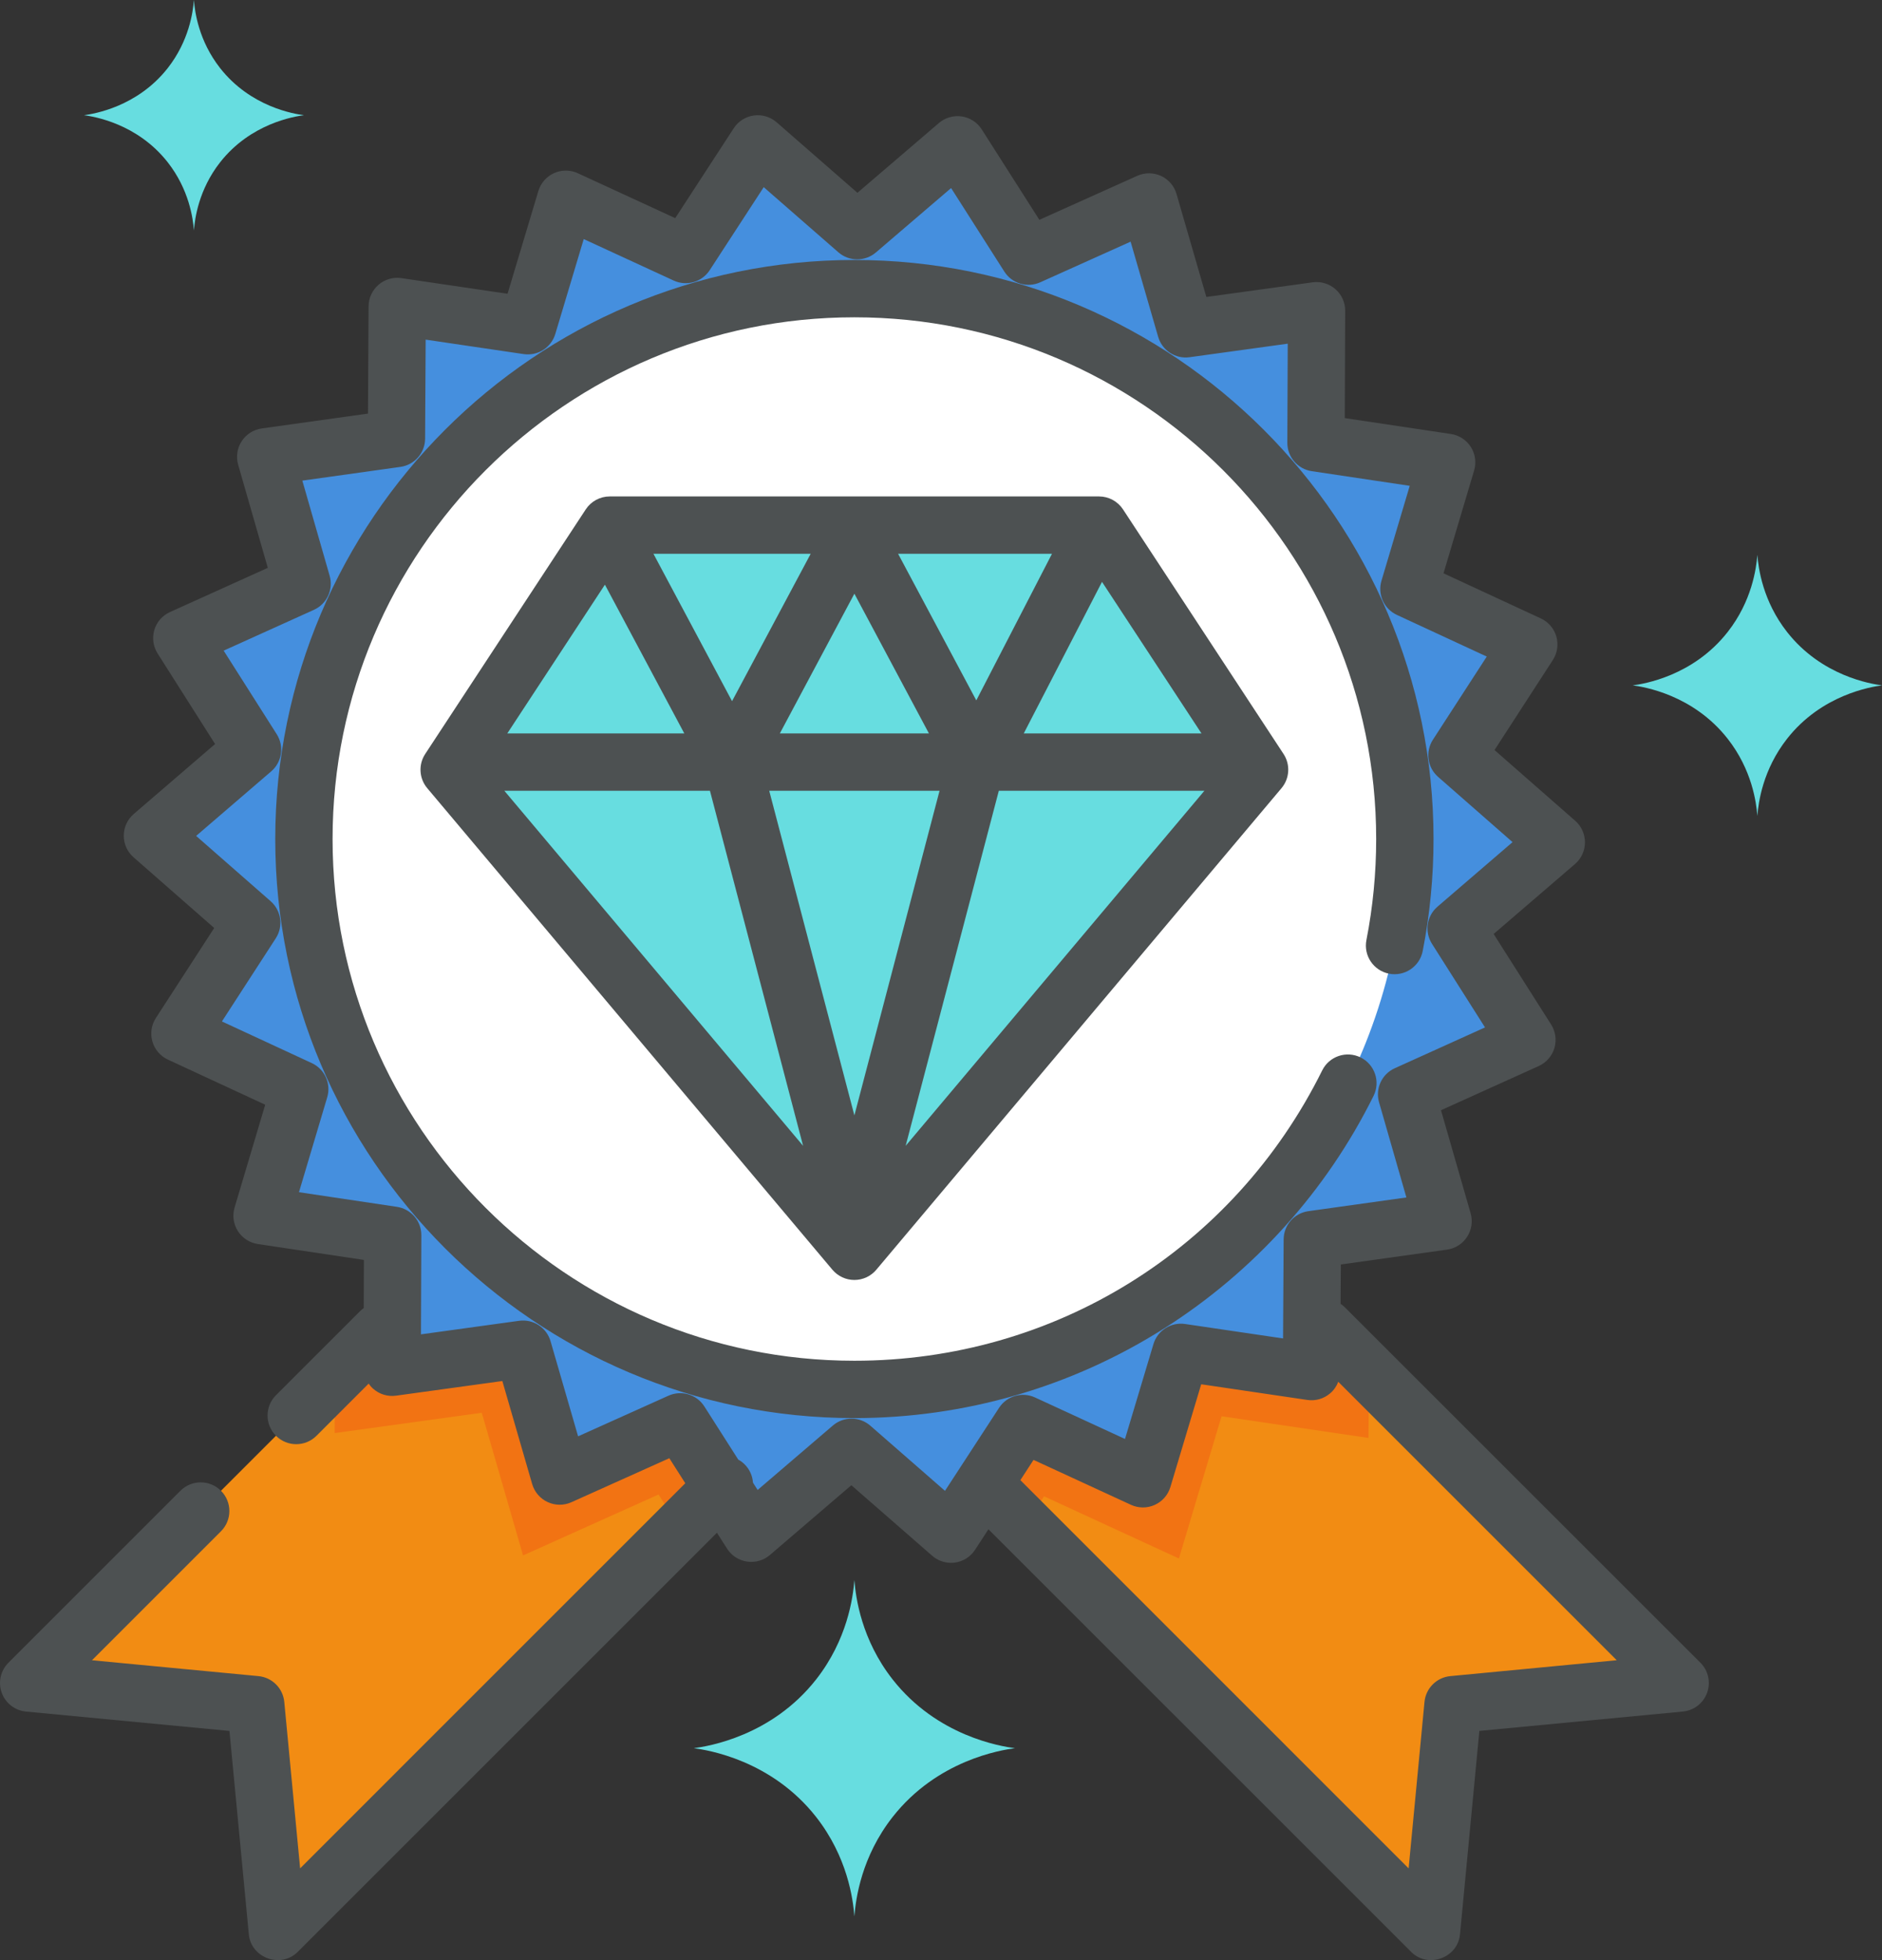 <?xml version="1.0" encoding="utf-8"?>
<!-- Generator: Adobe Illustrator 16.0.0, SVG Export Plug-In . SVG Version: 6.00 Build 0)  -->
<!DOCTYPE svg PUBLIC "-//W3C//DTD SVG 1.1//EN" "http://www.w3.org/Graphics/SVG/1.1/DTD/svg11.dtd">
<svg version="1.1" id="Layer_1" xmlns="http://www.w3.org/2000/svg" xmlns:xlink="http://www.w3.org/1999/xlink" x="0px" y="0px"
	 width="88.392px" height="92.075px" viewBox="0 0 88.392 92.075" enable-background="new 0 0 88.392 92.075" xml:space="preserve">
<rect x="0" y="0" width="88.392" height="92.075" fill="#333333" stroke="none"/>
<polygon fill="#F28C13" points="78.909,79.059 68.244,80.074 67.229,90.738 41.583,65.093 53.265,53.414 "/>
<polygon fill="#F27313" points="55.37,73.209 57.373,66.528 64.274,67.546 64.292,64.441 53.265,53.414 41.583,65.093 
	48.146,71.655 49.035,70.288 "/>
<polygon fill="#F28C13" points="1.347,79.059 12.011,80.074 13.026,90.738 38.672,65.093 26.991,53.414 "/>
<polygon fill="#F27313" points="26.991,53.414 15.727,64.679 15.717,67.317 22.627,66.363 24.567,73.064 30.929,70.203 
	31.954,71.811 38.672,65.093 "/>
<polygon fill="#458FDE" points="12.479,21.458 18.621,20.598 18.656,14.396 24.792,15.301 26.574,9.359 32.207,11.957 35.59,6.758 
	40.262,10.838 44.974,6.803 48.308,12.034 53.964,9.489 55.689,15.447 61.834,14.599 61.812,20.802 67.945,21.72 66.176,27.665 
	71.803,30.273 68.431,35.479 73.095,39.568 68.392,43.612 71.716,48.85 66.063,51.405 67.777,57.366 61.635,58.227 61.599,64.429 
	55.463,63.523 53.681,69.465 48.049,66.867 44.665,72.066 39.993,67.986 35.281,72.021 31.948,66.791 26.291,69.335 24.565,63.377 
	18.421,64.225 18.444,58.022 12.31,57.104 14.08,51.16 8.452,48.551 11.825,43.345 7.16,39.256 11.863,35.212 8.54,29.975 
	14.191,27.419 "/>
<circle fill="#FFFFFF" cx="40.128" cy="39.413" r="25.854"/>
<circle fill="#FFFFFF" cx="40.128" cy="39.413" r="22.263"/>
<polygon fill="#67DDE0" points="51.618,24.667 28.637,24.667 21.097,36.157 40.128,58.78 59.159,36.157 "/>
<g>
	<polygon fill="#67DDE0" points="39.978,24.667 28.637,24.667 21.097,36.157 40.128,58.78 40.649,58.16 34.023,35.798 	"/>
	<path fill="#67DDE0" d="M81.144,29.687c-1.626,2.074-3.945,2.44-4.46,2.508c0.515,0.068,2.834,0.435,4.46,2.508
		c1.138,1.452,1.345,2.983,1.394,3.624c0.05-0.641,0.257-2.172,1.395-3.624c1.626-2.073,3.945-2.44,4.46-2.508
		c-0.515-0.068-2.834-0.435-4.46-2.508c-1.138-1.451-1.345-2.982-1.395-3.624C82.488,26.705,82.281,28.236,81.144,29.687z"/>
	<path fill="#67DDE0" d="M10.337,3.198c1.436,1.83,3.482,2.153,3.937,2.214c-0.454,0.06-2.5,0.383-3.937,2.213
		c-1.003,1.281-1.186,2.633-1.229,3.198c-0.043-0.565-0.227-1.917-1.229-3.198c-1.436-1.83-3.483-2.153-3.937-2.213
		c0.453-0.061,2.501-0.384,3.937-2.214C8.881,1.917,9.064,0.566,9.107,0C9.151,0.566,9.334,1.917,10.337,3.198z"/>
	<path fill="#67DDE0" d="M41.923,78.889c2.096,2.671,5.083,3.144,5.745,3.231c-0.662,0.088-3.649,0.561-5.745,3.232
		c-1.465,1.869-1.732,3.842-1.795,4.668c-0.063-0.826-0.331-2.799-1.796-4.668c-2.096-2.671-5.082-3.144-5.745-3.232
		c0.663-0.088,3.649-0.56,5.745-3.231c1.465-1.869,1.732-3.842,1.796-4.668C40.19,75.046,40.458,77.02,41.923,78.889z"/>
</g>
<path fill="#4D5152" d="M63.173,61.418c-0.065-0.065-0.136-0.123-0.209-0.171l0.011-1.849l4.989-0.698
	c0.387-0.054,0.73-0.273,0.942-0.601c0.213-0.327,0.272-0.73,0.165-1.105l-1.392-4.842l4.591-2.076
	c0.354-0.161,0.623-0.468,0.735-0.842c0.111-0.374,0.056-0.778-0.153-1.107l-2.7-4.254l3.82-3.285
	c0.296-0.254,0.467-0.625,0.469-1.015c0.001-0.39-0.165-0.762-0.46-1.019l-3.788-3.321l2.739-4.229
	c0.213-0.327,0.271-0.73,0.164-1.105c-0.108-0.375-0.373-0.685-0.728-0.849l-4.571-2.119l1.438-4.829
	c0.11-0.374,0.055-0.778-0.155-1.107c-0.209-0.329-0.551-0.551-0.937-0.609l-4.983-0.746l0.019-5.038
	c0.003-0.39-0.165-0.762-0.459-1.019c-0.293-0.257-0.684-0.374-1.071-0.321l-4.991,0.688l-1.401-4.839
	c-0.107-0.375-0.374-0.684-0.728-0.848C54.175,8.102,53.768,8.1,53.412,8.26l-4.596,2.066l-2.707-4.248
	c-0.21-0.329-0.552-0.551-0.938-0.608c-0.386-0.057-0.778,0.056-1.074,0.309l-3.826,3.278l-3.796-3.313
	c-0.294-0.256-0.685-0.373-1.07-0.319c-0.387,0.054-0.731,0.272-0.943,0.599l-2.749,4.223l-4.575-2.11
	c-0.354-0.163-0.762-0.165-1.117-0.004s-0.624,0.467-0.736,0.841l-1.447,4.826l-4.984-0.735c-0.386-0.057-0.777,0.056-1.073,0.31
	s-0.468,0.624-0.47,1.014l-0.028,5.039l-4.99,0.698c-0.387,0.054-0.73,0.273-0.942,0.6c-0.213,0.327-0.272,0.73-0.165,1.106
	l1.392,4.842l-4.591,2.076C7.63,28.909,7.36,29.216,7.249,29.59c-0.111,0.374-0.056,0.777,0.154,1.107l2.699,4.253l-3.82,3.286
	c-0.296,0.254-0.467,0.625-0.469,1.015c-0.002,0.39,0.166,0.762,0.459,1.019l3.789,3.321l-2.74,4.229
	c-0.212,0.327-0.271,0.73-0.163,1.105c0.108,0.375,0.374,0.685,0.728,0.849l4.57,2.119l-1.438,4.829
	c-0.111,0.374-0.055,0.778,0.155,1.107c0.209,0.329,0.551,0.551,0.937,0.609l4.982,0.746l-0.008,2.262
	c-0.061,0.043-0.119,0.09-0.173,0.144l-3.95,3.95c-0.525,0.526-0.525,1.378,0,1.904c0.263,0.263,0.608,0.395,0.952,0.395
	c0.345,0,0.689-0.131,0.952-0.395l2.45-2.45c0.062,0.09,0.135,0.173,0.218,0.246c0.293,0.257,0.684,0.374,1.07,0.32l4.991-0.688
	l1.401,4.839c0.109,0.375,0.375,0.685,0.729,0.848c0.354,0.164,0.762,0.166,1.117,0.005l4.596-2.066l0.749,1.176L14.096,87.765
	l-0.744-7.818c-0.062-0.643-0.57-1.152-1.214-1.213L4.32,77.989l6.058-6.058c0.526-0.526,0.526-1.378,0-1.904
	c-0.525-0.526-1.378-0.526-1.904,0l-8.079,8.079c-0.369,0.369-0.491,0.917-0.315,1.408c0.177,0.49,0.621,0.835,1.14,0.885
	l9.557,0.91l0.91,9.557c0.106,1.109,1.503,1.614,2.293,0.825l19.692-19.692l0.476,0.747c0.209,0.329,0.552,0.551,0.938,0.608
	c0.387,0.058,0.778-0.055,1.074-0.309l3.826-3.278l3.796,3.313c0.246,0.216,0.562,0.332,0.885,0.332
	c0.062,0,0.124-0.004,0.187-0.012c0.386-0.054,0.729-0.273,0.942-0.6l0.628-0.964l19.855,19.854
	c0.789,0.789,2.187,0.286,2.293-0.825l0.909-9.557l9.558-0.91c0.52-0.049,0.963-0.394,1.14-0.885s0.054-1.04-0.315-1.408
	L63.173,61.418z M44.383,70.031l-3.504-3.059c-0.254-0.222-0.569-0.333-0.886-0.333c-0.312,0-0.624,0.108-0.876,0.324l-3.533,3.026
	l-0.219-0.343c-0.022-0.312-0.151-0.619-0.39-0.858c-0.092-0.091-0.193-0.166-0.301-0.225l-1.592-2.497
	c-0.359-0.564-1.078-0.779-1.688-0.504l-4.242,1.908l-1.294-4.468c-0.187-0.642-0.815-1.051-1.478-0.959l-4.608,0.636l0.018-4.652
	c0.002-0.669-0.486-1.238-1.147-1.337l-4.601-0.688l1.327-4.458c0.19-0.641-0.118-1.325-0.725-1.606l-4.221-1.957l2.529-3.904
	c0.364-0.561,0.262-1.304-0.242-1.745l-3.498-3.066l3.527-3.033c0.507-0.436,0.617-1.178,0.259-1.743l-2.493-3.927l4.239-1.917
	c0.608-0.275,0.924-0.957,0.739-1.599L14.2,22.577l4.606-0.645c0.663-0.093,1.156-0.657,1.16-1.326l0.026-4.652l4.602,0.679
	c0.662,0.098,1.295-0.305,1.487-0.946l1.335-4.456l4.225,1.948c0.607,0.28,1.328,0.072,1.692-0.488l2.537-3.899l3.505,3.059
	c0.504,0.44,1.254,0.443,1.762,0.009l3.533-3.026l2.5,3.923c0.359,0.564,1.078,0.779,1.688,0.504l4.243-1.909l1.294,4.469
	c0.186,0.643,0.816,1.051,1.478,0.959l4.608-0.636l-0.019,4.652c-0.002,0.669,0.487,1.238,1.148,1.337l4.601,0.688l-1.327,4.458
	c-0.191,0.641,0.117,1.325,0.724,1.606l4.221,1.957L67.3,34.747c-0.363,0.561-0.261,1.304,0.242,1.745l3.498,3.066l-3.526,3.033
	c-0.508,0.436-0.617,1.178-0.259,1.743l2.492,3.928l-4.238,1.917c-0.609,0.275-0.924,0.956-0.739,1.599l1.284,4.471l-4.606,0.645
	c-0.662,0.093-1.156,0.657-1.159,1.326l-0.027,4.652l-4.602-0.679c-0.661-0.097-1.294,0.305-1.486,0.945l-1.336,4.456l-4.225-1.949
	c-0.607-0.28-1.327-0.072-1.692,0.489L44.383,70.031z M68.117,78.734c-0.643,0.061-1.151,0.57-1.213,1.213l-0.745,7.818
	L47.924,69.528l0.618-0.951l4.575,2.11c0.354,0.164,0.763,0.166,1.117,0.005c0.356-0.16,0.624-0.467,0.736-0.841l1.447-4.826
	l4.984,0.736c0.387,0.057,0.778-0.056,1.073-0.311c0.173-0.147,0.301-0.334,0.38-0.542l13.08,13.08L68.117,78.734z"/>
<path fill="#4D5152" d="M64.512,51.478c0.331-0.666,0.059-1.474-0.607-1.805c-0.666-0.33-1.475-0.058-1.805,0.609
	C57.929,58.694,49.51,63.92,40.128,63.92c-13.514,0-24.508-10.994-24.508-24.507c0-13.514,10.994-24.508,24.508-24.508
	c13.513,0,24.507,10.994,24.507,24.507c0,1.597-0.154,3.193-0.458,4.745c-0.144,0.729,0.332,1.438,1.062,1.581
	s1.438-0.333,1.581-1.062c0.338-1.722,0.509-3.493,0.509-5.263c0-14.999-12.202-27.201-27.201-27.201
	c-14.998,0-27.2,12.203-27.2,27.201s12.202,27.201,27.201,27.201c5.164,0,10.19-1.454,14.535-4.205
	C58.889,59.731,62.295,55.952,64.512,51.478z"/>
<path fill="#4D5152" d="M51.618,23.32H28.637c-0.453,0-0.876,0.228-1.125,0.607L19.97,35.418c-0.326,0.498-0.287,1.15,0.096,1.605
	l19.031,22.623c0.257,0.304,0.634,0.479,1.031,0.479c0.396,0,0.773-0.175,1.029-0.479l19.032-22.623
	c0.383-0.456,0.422-1.108,0.096-1.605l-7.541-11.491C52.495,23.548,52.072,23.32,51.618,23.32z M28.411,27.464l3.728,6.987h-8.312
	L28.411,27.464z M44.128,37.145l-4,15.25l-4-15.25H44.128z M36.627,34.452l3.501-6.564l3.501,6.564H36.627z M42.181,26.013h7.228
	L45.854,32.9L42.181,26.013z M34.382,32.937l-3.692-6.924h7.386L34.382,32.937z M33.344,37.145l4.375,16.679L23.687,37.145H33.344z
	 M46.912,37.145h9.656L42.536,53.824L46.912,37.145z M48.083,34.452l3.675-7.119l4.672,7.119H48.083z"/>
</svg>
